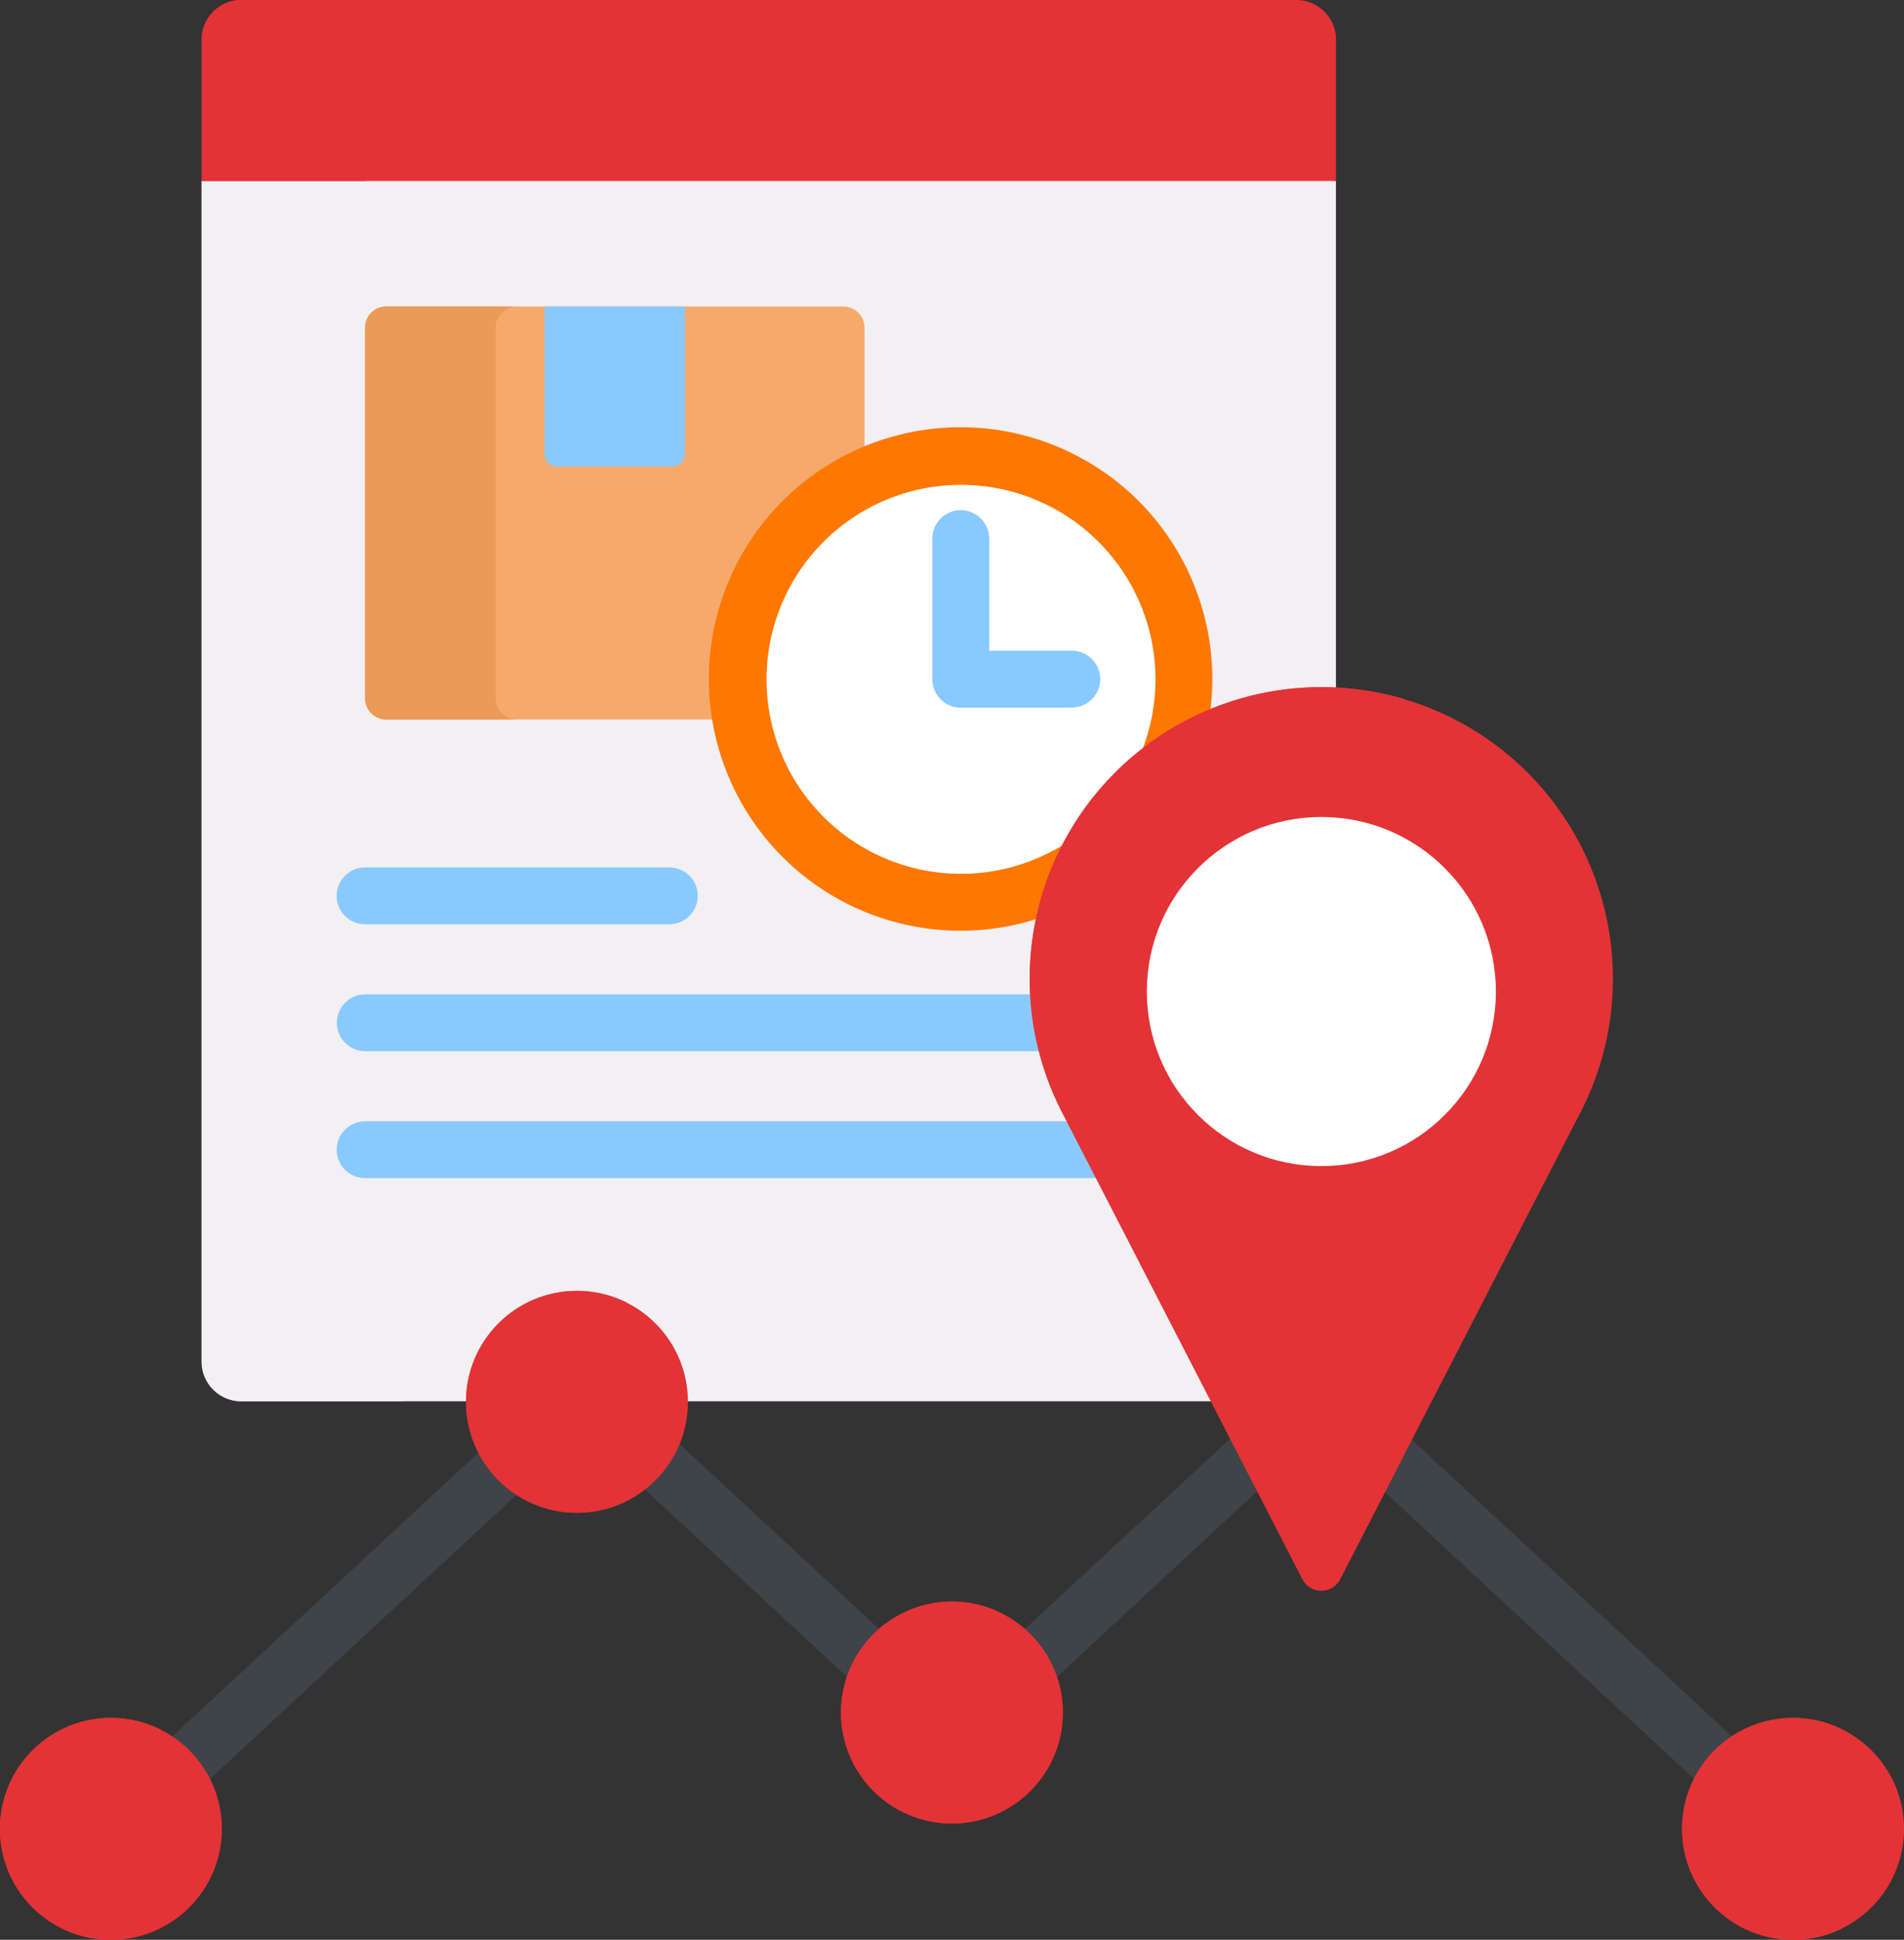 <svg xmlns="http://www.w3.org/2000/svg" width="61.517" height="62.667" viewBox="0 0 61.517 62.667">
  <rect x="0" y="0" width="61.517" height="62.667" fill="#333333" stroke="none"/>
  <g id="track_1_" data-name="track (1)" transform="translate(-4.698)">
    <path id="Path_28188" data-name="Path 28188" d="M85.837,76.924A9.3,9.3,0,0,1,94.1,63.37c.159,0,.317.005.474.013V46.893l-.743-.122H58.663l-.737.122V85.033a1.283,1.283,0,0,0,1.283,1.283H90.672Z" transform="translate(-46.713 -41.046)" fill="#f3f0f3"/>
    <g id="Group_17685" data-name="Group 17685" transform="translate(11.213 5.847)">
      <path id="Path_28189" data-name="Path 28189" d="M63.256,85.91V47.771h-5.33V85.91a1.283,1.283,0,0,0,1.283,1.283h5.33A1.283,1.283,0,0,1,63.256,85.91Z" transform="translate(-57.926 -47.771)" fill="#f3f0f3"/>
    </g>
    <g id="Group_17686" data-name="Group 17686" transform="translate(11.213)">
      <path id="Path_28190" data-name="Path 28190" d="M93.3,0H59.21a1.283,1.283,0,0,0-1.283,1.283V5.847H94.578V1.283A1.283,1.283,0,0,0,93.3,0Z" transform="translate(-57.927 0)" fill="#e33336"/>
    </g>
    <g id="Group_17687" data-name="Group 17687" transform="translate(11.213)">
      <path id="Path_28191" data-name="Path 28191" d="M64.54,0H59.21a1.283,1.283,0,0,0-1.283,1.283V5.847h5.33V1.283A1.283,1.283,0,0,1,64.54,0Z" transform="translate(-57.927 0)" fill="#e33336"/>
    </g>
    <g id="Group_17690" data-name="Group 17690" transform="translate(15.576 28.023)">
      <g id="Group_17688" data-name="Group 17688">
        <path id="Path_28192" data-name="Path 28192" d="M104.324,230.785h-9.83a.918.918,0,1,1,0-1.836h9.83a.918.918,0,1,1,0,1.836Z" transform="translate(-93.576 -228.949)" fill="#8ac9fe"/>
      </g>
      <g id="Group_17689" data-name="Group 17689" transform="translate(0 4.101)">
        <path id="Path_28193" data-name="Path 28193" d="M116.1,262.457h-21.6a.918.918,0,1,0,0,1.836h21.892A9.218,9.218,0,0,1,116.1,262.457Z" transform="translate(-93.576 -262.457)" fill="#8ac9fe"/>
        <path id="Path_28194" data-name="Path 28194" d="M117.3,295.964H94.494a.918.918,0,1,0,0,1.836h23.753Z" transform="translate(-93.576 -291.863)" fill="#8ac9fe"/>
      </g>
    </g>
    <g id="Group_17696" data-name="Group 17696" transform="translate(16.494 9.902)">
      <g id="Group_17693" data-name="Group 17693">
        <path id="Path_28195" data-name="Path 28195" d="M113.112,92.941a7.219,7.219,0,0,1,4.1-6.5V81.582a.683.683,0,0,0-.683-.683H101.759a.683.683,0,0,0-.683.683V93.557a.684.684,0,0,0,.683.684h11.472A7.22,7.22,0,0,1,113.112,92.941Z" transform="translate(-101.076 -80.899)" fill="#f6a96c"/>
        <g id="Group_17691" data-name="Group 17691">
          <path id="Path_28196" data-name="Path 28196" d="M105.293,93.556V81.582a.684.684,0,0,1,.683-.684h-4.218a.684.684,0,0,0-.684.684V93.556a.684.684,0,0,0,.684.684h4.218A.683.683,0,0,1,105.293,93.556Z" transform="translate(-101.075 -80.898)" fill="#ea9b58"/>
        </g>
        <g id="Group_17692" data-name="Group 17692" transform="translate(5.796 0)">
          <path id="Path_28197" data-name="Path 28197" d="M152.56,86.067h-3.718a.41.41,0,0,1-.41-.41V80.9h4.539v4.758A.41.41,0,0,1,152.56,86.067Z" transform="translate(-148.432 -80.899)" fill="#8ac9fd"/>
        </g>
      </g>
      <path id="Path_28198" data-name="Path 28198" d="M210.334,132.421a9.283,9.283,0,0,1,3.319-3.238,7.214,7.214,0,1,0-4.162,5.016A9.432,9.432,0,0,1,210.334,132.421Z" transform="translate(-187.377 -115.542)" fill="#fff"/>
      <g id="Group_17694" data-name="Group 17694" transform="translate(12.036 4.832)">
        <path id="Path_28199" data-name="Path 28199" d="M203.69,127.584a7.223,7.223,0,0,1,5.071-6.886,7.21,7.21,0,1,0,0,13.773,7.223,7.223,0,0,1-5.071-6.886Z" transform="translate(-199.412 -120.374)" fill="#fff"/>
      </g>
      <path id="Path_28200" data-name="Path 28200" d="M203.52,126.241a6.283,6.283,0,1,1,2.319-2.8,9.17,9.17,0,0,1,2.253-1.347,8.133,8.133,0,1,0-5.5,6.62A9.327,9.327,0,0,1,203.52,126.241Z" transform="translate(-180.794 -108.96)" fill="#fe7701"/>
      <g id="Group_17695" data-name="Group 17695" transform="translate(18.328 6.584)">
        <path id="Path_28201" data-name="Path 28201" d="M255.326,141.063h-3.587a.918.918,0,0,1-.918-.918V135.6a.918.918,0,0,1,1.836,0v3.623h2.669a.918.918,0,1,1,0,1.836Z" transform="translate(-250.821 -134.686)" fill="#8ac9fe"/>
      </g>
    </g>
    <g id="Group_17712" data-name="Group 17712" transform="translate(4.698 22.201)">
      <g id="Group_17697" data-name="Group 17697" transform="translate(5.473 24.192)">
        <path id="Path_28202" data-name="Path 28202" d="M181.954,386.564l-6.633-6.148a3.48,3.48,0,0,1-1.113,1.472l6.717,6.226A3.47,3.47,0,0,1,181.954,386.564Z" transform="translate(-158.934 -380.247)" fill="#3f4448"/>
        <path id="Path_28203" data-name="Path 28203" d="M59.493,382.715l-10.076,9.339a3.486,3.486,0,0,1,1.219,1.374l10.088-9.351A3.486,3.486,0,0,1,59.493,382.715Z" transform="translate(-49.417 -382.264)" fill="#3f4448"/>
        <path id="Path_28204" data-name="Path 28204" d="M380.9,389.1l-10.52-9.751-.873,1.695,10.174,9.43A3.485,3.485,0,0,1,380.9,389.1Z" transform="translate(-330.328 -379.315)" fill="#3f4448"/>
        <path id="Path_28205" data-name="Path 28205" d="M281.321,379.033l-6.816,6.318a3.473,3.473,0,0,1,1.029,1.55l6.66-6.173Z" transform="translate(-246.955 -379.033)" fill="#3f4448"/>
      </g>
      <g id="Group_17702" data-name="Group 17702" transform="translate(0 33.297)">
        <g id="Group_17698" data-name="Group 17698" transform="translate(54.348)">
          <circle id="Ellipse_43" data-name="Ellipse 43" cx="3.585" cy="3.585" r="3.585" fill="#e33336"/>
        </g>
        <g id="Group_17699" data-name="Group 17699" transform="translate(54.348)">
          <path id="Path_28206" data-name="Path 28206" d="M451.886,457.007a3.585,3.585,0,0,1,2-3.218,3.585,3.585,0,1,0,0,6.435A3.585,3.585,0,0,1,451.886,457.007Z" transform="translate(-448.724 -453.422)" fill="#e33336"/>
        </g>
        <g id="Group_17700" data-name="Group 17700" transform="translate(0)">
          <circle id="Ellipse_44" data-name="Ellipse 44" cx="3.585" cy="3.585" r="3.585" fill="#e33336"/>
        </g>
        <g id="Group_17701" data-name="Group 17701">
          <path id="Path_28207" data-name="Path 28207" d="M7.86,457.007a3.585,3.585,0,0,1,2-3.218,3.585,3.585,0,1,0,0,6.435A3.584,3.584,0,0,1,7.86,457.007Z" transform="translate(-4.698 -453.422)" fill="#e33336"/>
        </g>
      </g>
      <g id="Group_17703" data-name="Group 17703" transform="translate(27.174 29.54)">
        <circle id="Ellipse_45" data-name="Ellipse 45" cx="3.585" cy="3.585" r="3.585" fill="#e33336"/>
      </g>
      <g id="Group_17704" data-name="Group 17704" transform="translate(27.174 29.54)">
        <path id="Path_28208" data-name="Path 28208" d="M229.873,426.314a3.585,3.585,0,0,1,2-3.218,3.585,3.585,0,1,0,0,6.435A3.584,3.584,0,0,1,229.873,426.314Z" transform="translate(-226.711 -422.729)" fill="#e33336"/>
      </g>
      <g id="Group_17705" data-name="Group 17705" transform="translate(15.057 19.502)">
        <circle id="Ellipse_46" data-name="Ellipse 46" cx="3.585" cy="3.585" r="3.585" fill="#e33336"/>
      </g>
      <g id="Group_17706" data-name="Group 17706" transform="translate(15.057 19.502)">
        <path id="Path_28209" data-name="Path 28209" d="M130.932,344.3a3.584,3.584,0,0,1,1.975-3.2,3.585,3.585,0,1,0,0,6.406A3.584,3.584,0,0,1,130.932,344.3Z" transform="translate(-127.713 -340.718)" fill="#e33336"/>
      </g>
      <g id="Group_17711" data-name="Group 17711" transform="translate(33.259)">
        <g id="Group_17707" data-name="Group 17707" transform="translate(0 0)">
          <path id="Path_28210" data-name="Path 28210" d="M286.469,210.2l7.768-15.085a9.42,9.42,0,1,0-16.751,0l7.768,15.085A.684.684,0,0,0,286.469,210.2Z" transform="translate(-276.428 -181.386)" fill="#e33336"/>
        </g>
        <g id="Group_17708" data-name="Group 17708" transform="translate(0)">
          <path id="Path_28211" data-name="Path 28211" d="M282.8,195.118a9.43,9.43,0,0,1,5.717-13.359,9.519,9.519,0,0,0-2.659-.374,9.42,9.42,0,0,0-8.375,13.733l7.768,15.085a.684.684,0,0,0,1.215,0l2.051-3.983Z" transform="translate(-276.429 -181.385)" fill="#e33336"/>
        </g>
        <g id="Group_17709" data-name="Group 17709" transform="translate(3.794 4.193)">
          <circle id="Ellipse_47" data-name="Ellipse 47" cx="5.639" cy="5.639" r="5.639" fill="#fff"/>
        </g>
        <g id="Group_17710" data-name="Group 17710" transform="translate(6.706 7.105)">
          <circle id="Ellipse_48" data-name="Ellipse 48" cx="2.727" cy="2.727" r="2.727" fill="#fff"/>
        </g>
      </g>
    </g>
  </g>
</svg>
